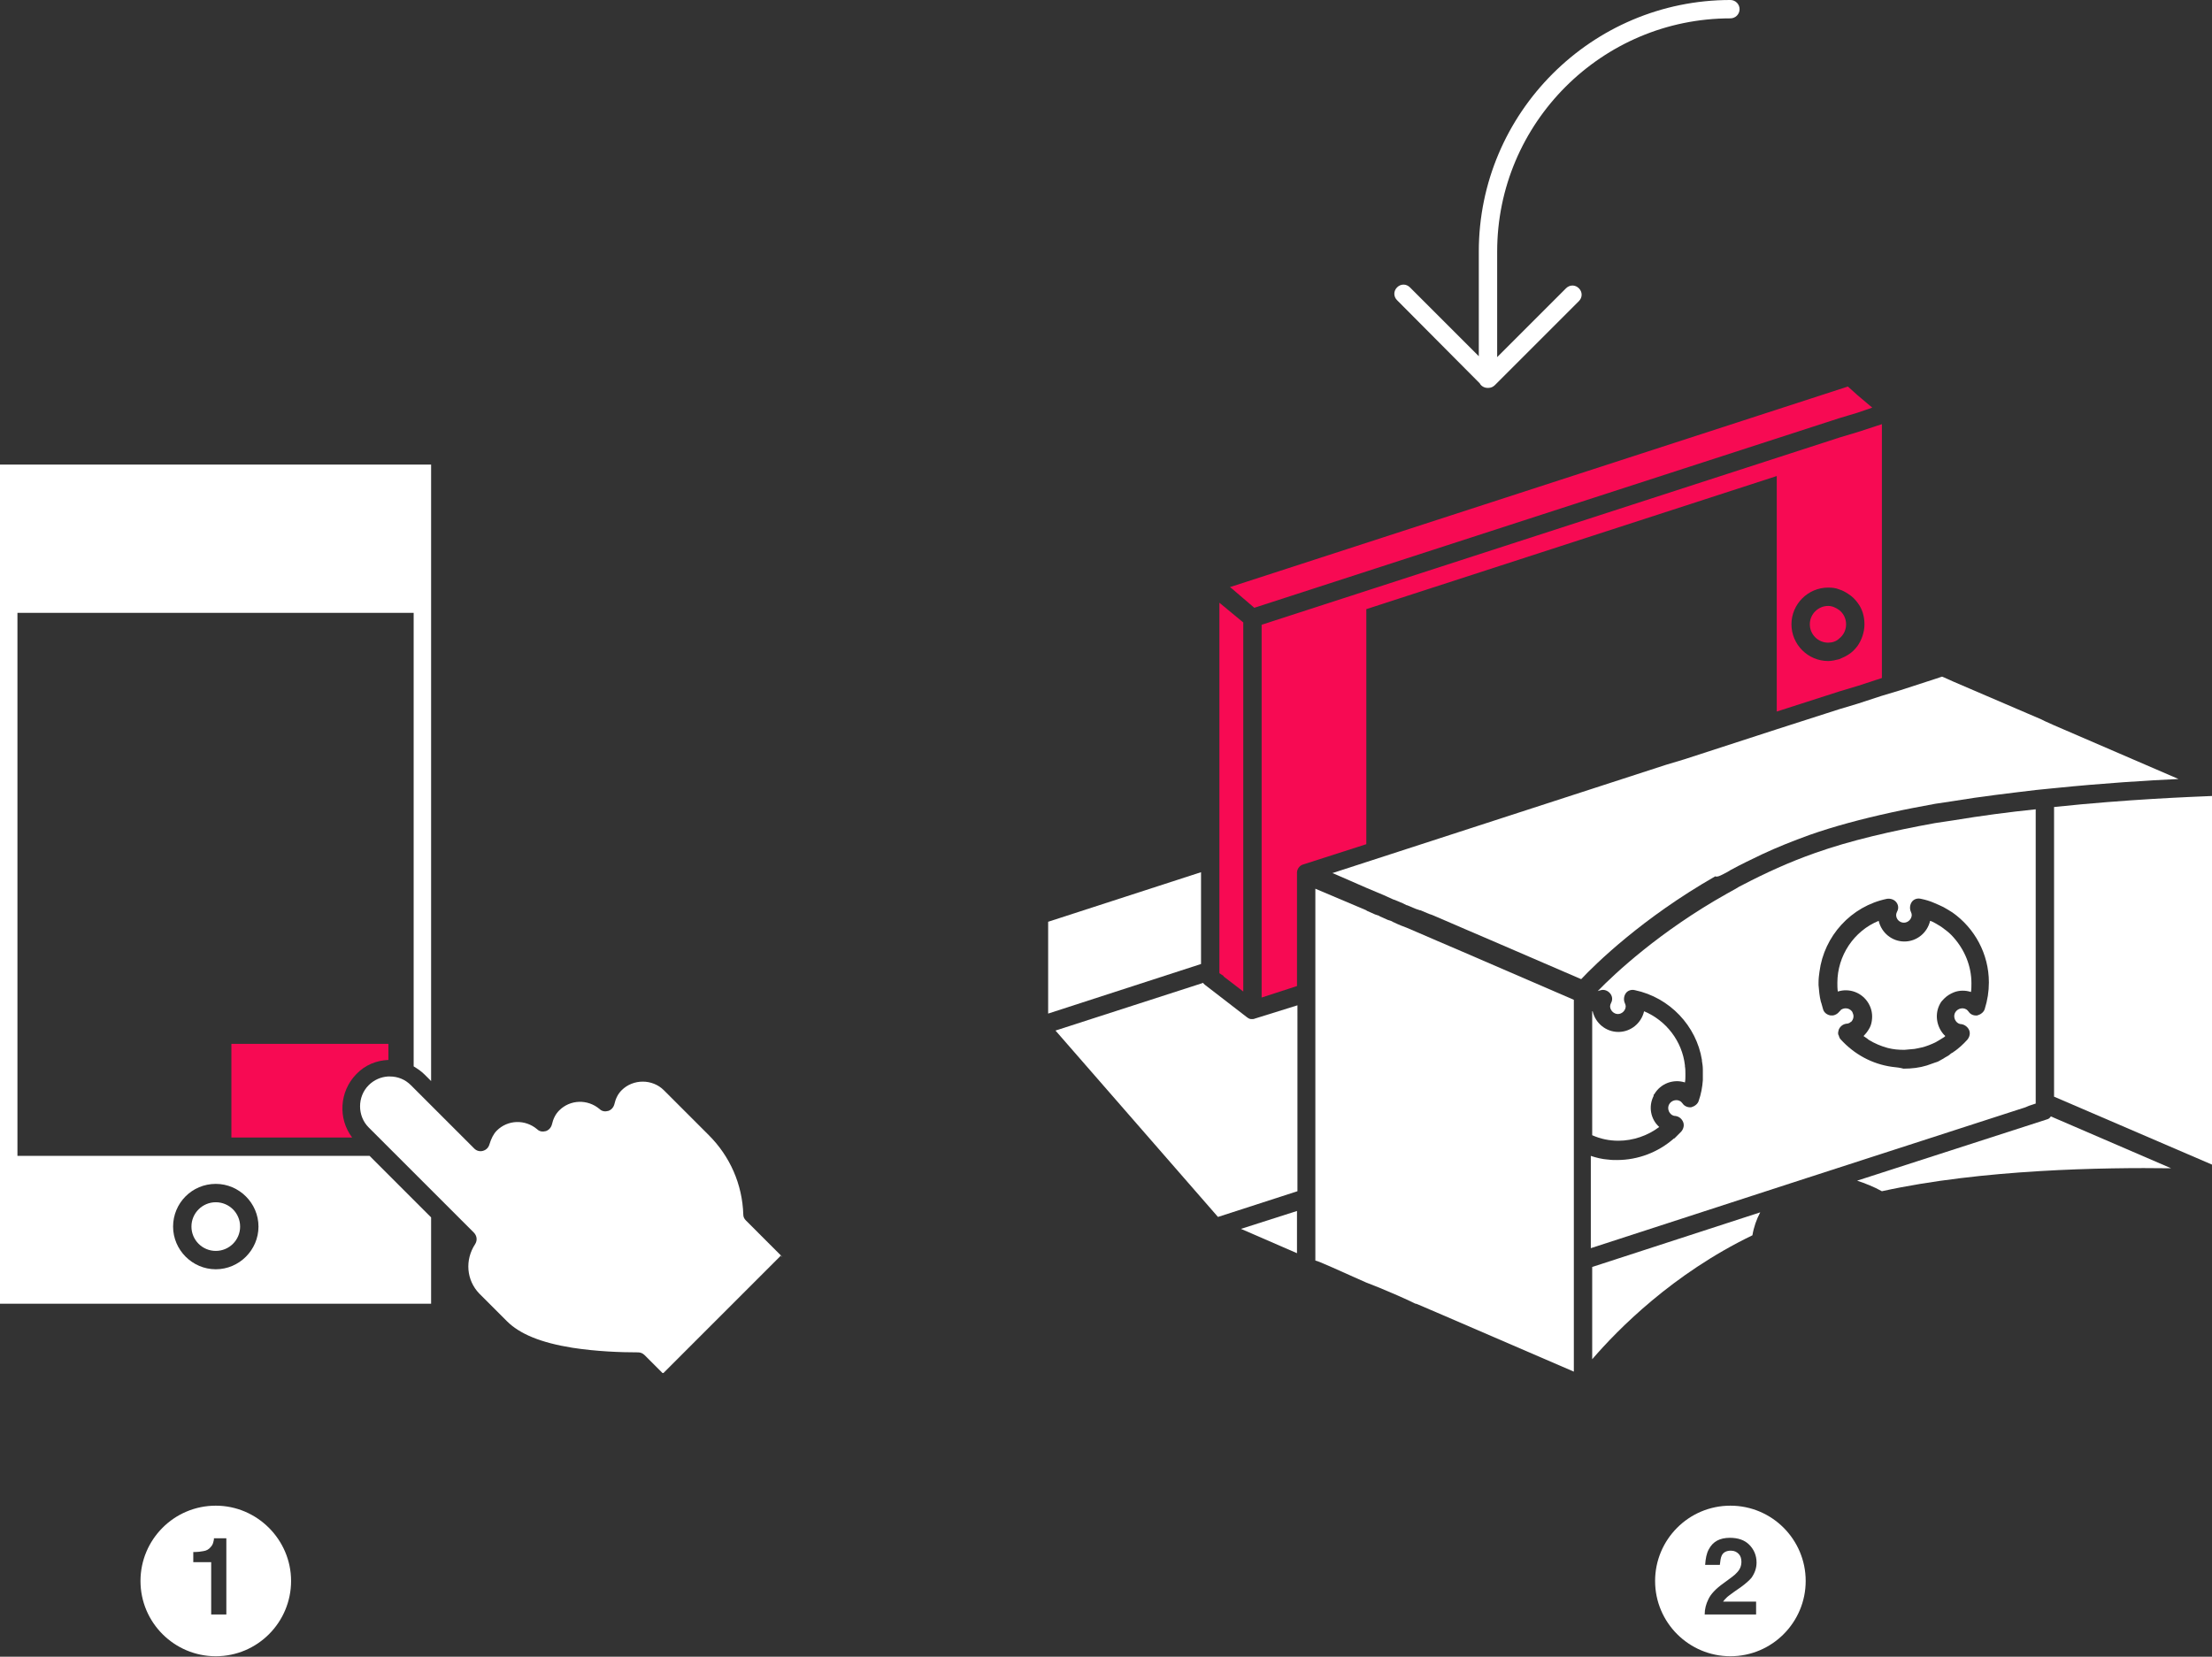 <svg version="1.1" id="Layer_1" xmlns="http://www.w3.org/2000/svg" xmlns:xlink="http://www.w3.org/1999/xlink" x="0px" y="0px"
	 viewBox="0 0 481.8 360.9" style="enable-background:new 0 0 481.8 360.9;" xml:space="preserve">
<rect x="0" y="0" width="481.8" height="360.9" fill="#333333" stroke="none"/>
<style type="text/css">
	.st0{fill:#FFFFFF;}
  .st1{fill:#F70A53;}
</style>
<g>
	<circle class="st0" cx="47" cy="267.2" r="5.3"/>
	<path class="st0" d="M92.9,264.2l-12.4-12.4H3.8V133.5h86.3v98.8c0.8,0.5,1.6,1,2.4,1.8l0.4,0.4l0.5,0.5l0.5,0.5V101.2H0V284h93.9
		v-18.8l-0.5-0.5L92.9,264.2z M47,257.9c5.1,0,9.3,4.2,9.3,9.3s-4.2,9.3-9.3,9.3s-9.3-4.2-9.3-9.3S41.8,257.9,47,257.9z"/>
	<path class="st1" d="M84.6,230.9v-3.5H50.4v20.4h26.3c-3.1-4.1-2.8-10,0.9-13.8C79.5,232,82,231,84.6,230.9z"/>
	<path class="st0" d="M170.3,273.7l-7.8-7.8c-0.4-0.4-0.6-0.8-0.6-1.3c-0.2-6.6-2.9-12.7-7.5-17.3l-9.8-9.8c-2.5-2.5-6.7-2.5-9.2,0
		c-0.8,0.8-1.3,1.8-1.6,3.1c-0.2,0.7-0.7,1.2-1.3,1.4c-0.7,0.2-1.4,0.1-1.9-0.4c-2.6-2.2-6.4-2.1-8.8,0.3c-0.8,0.8-1.3,1.8-1.6,3.1
		c-0.2,0.7-0.7,1.2-1.3,1.4c-0.7,0.2-1.4,0.1-1.9-0.4c-2.6-2.2-6.4-2.1-8.8,0.3c-0.7,0.7-1.2,1.7-1.6,3c-0.2,0.7-0.7,1.2-1.4,1.4
		c-0.7,0.2-1.4,0-1.9-0.5l-9.5-9.5l-0.5-0.5l-0.5-0.5l-2.8-2.8l-0.5-0.5c-1.3-1.3-2.9-1.9-4.6-1.9c-0.1,0-0.3,0-0.4,0
		c-1.5,0.1-3,0.7-4.2,1.9c-2.5,2.5-2.5,6.7,0,9.2l1.7,1.7l4,4l6.8,6.8l0.5,0.5l0.5,0.5l9.4,9.4c0.7,0.7,0.8,1.7,0.3,2.5
		c-2.3,3.5-1.9,7.9,0.9,10.8l6,6c2.8,2.8,7.4,4.7,14.3,5.8c5.2,0.8,10.4,1,14.3,1c0.5,0,1,0.2,1.4,0.6l3.9,3.9c0,0,0.2,0,0.2,0
		l25.6-25.6C170.3,273.9,170.3,273.8,170.3,273.7z"/>
</g>
<path class="st0" d="M47,328c-9.1,0-16.4,7.4-16.4,16.4c0,9.1,7.4,16.4,16.4,16.4c9.1,0,16.4-7.4,16.4-16.4
	C63.4,335.4,56,328,47,328z M49.4,351.7H46v-11.4h-3.9v-2.2c1,0,1.7-0.1,2.2-0.2c0.7-0.1,1.2-0.4,1.6-0.9c0.3-0.3,0.5-0.7,0.6-1.2
	c0.1-0.3,0.1-0.5,0.1-0.7h2.7V351.7z"/>
<path class="st0" d="M376.9,328c-9.1,0-16.4,7.4-16.4,16.4c0,9.1,7.4,16.4,16.4,16.4c9.1,0,16.4-7.4,16.4-16.4
	C393.3,335.4,386,328,376.9,328z M382.6,351.7h-11.3c0-1.2,0.3-2.3,0.8-3.3c0.5-1.1,1.6-2.3,3.3-3.5c1.5-1.1,2.5-1.8,2.9-2.3
	c0.7-0.7,1-1.5,1-2.4c0-0.7-0.2-1.3-0.6-1.7s-0.9-0.7-1.7-0.7c-1,0-1.7,0.4-2,1.1c-0.2,0.4-0.3,1.1-0.4,2h-3.2
	c0.1-1.4,0.3-2.5,0.8-3.4c0.9-1.7,2.4-2.5,4.6-2.5c1.8,0,3.2,0.5,4.2,1.5s1.6,2.3,1.6,3.9c0,1.2-0.4,2.3-1.1,3.3
	c-0.5,0.6-1.3,1.3-2.4,2.1l-1.3,0.9c-0.8,0.6-1.4,1-1.7,1.3c-0.3,0.3-0.6,0.6-0.8,0.9h7.2V351.7z"/>
<g>
	<polygon class="st0" points="282.5,273 282.5,263.8 270.3,267.7 	"/>
	<polygon class="st0" points="261.6,190 228.3,200.8 228.3,220.8 261.6,210 	"/>
	<path class="st0" d="M273.3,221.9c-0.2,0.1-0.4,0.1-0.6,0.1c-0.2,0-0.4,0-0.6-0.1c0,0,0,0,0,0c-0.1,0-0.1-0.1-0.2-0.1
		c-0.1-0.1-0.2-0.1-0.3-0.2c0,0,0,0,0,0c0,0,0,0,0,0l-9.2-7.1c-0.1-0.1-0.1-0.1-0.2-0.2c0,0-0.1-0.1-0.1-0.1c0,0,0,0,0-0.1
		c0,0,0,0,0,0c0,0,0,0,0,0l-32.2,10.4l0,0l35.3,40.5l0.1,0.1l17.3-5.6v-0.2V219L273.3,221.9C273.3,221.9,273.3,221.9,273.3,221.9z"
		/>
	<polygon class="st1" points="273.2,132.4 400.6,91.1 402.6,90.5 404.6,89.9 407.8,88.8 404.6,86.1 402.6,84.3 402.5,84.2
		267.9,127.9 268.3,128.2 	"/>
	<path class="st1" d="M297.6,178.3v-2.1v-2.1v-41.4l89.4-29V155l13.7-4.4l2-0.6l2-0.6l5.2-1.7V92.4l-5.2,1.7l-2,0.6l-2,0.6
		l-125.9,40.8v45.4v2.1v2.1v20v0.1v1.4v0v0.6v0.1v1.4v0.6v0.1v1.4v0v5.9l7.7-2.5v-5.9v0v-1.4v-0.1v-0.6v-1.4v-0.1v-0.6v0v-1.4v-0.1
		v-12.7c0-0.1,0-0.1,0-0.2c0-0.1,0-0.1,0-0.2c0-0.8,0.6-1.6,1.4-1.8l13.7-4.4V178.3z M398.2,128c0.9,0,1.7,0.1,2.4,0.4
		c0.7,0.2,1.4,0.6,2,1c0.8,0.5,1.5,1.2,2,1.9c1,1.3,1.5,2.9,1.5,4.7c0,1.7-0.6,3.4-1.5,4.7c-0.6,0.8-1.2,1.4-2,1.9
		c-0.6,0.4-1.3,0.7-2,1c-0.8,0.2-1.6,0.4-2.4,0.4c-4.4,0-8-3.6-8-8C390.2,131.6,393.8,128,398.2,128z"/>
	<path class="st1" d="M398.2,140c0.9,0,1.8-0.3,2.4-0.9c0.9-0.7,1.5-1.8,1.5-3.1c0-1.3-0.6-2.4-1.5-3.1c-0.7-0.5-1.5-0.9-2.4-0.9
		c-2.2,0-4,1.8-4,4C394.2,138.2,396,140,398.2,140z"/>
	<polygon class="st1" points="266.5,212.6 266.5,212.7 267.8,213.7 270.8,216 270.8,216 270.8,212.7 270.8,212.7 270.8,211.3
		270.8,211.2 270.8,210.6 270.8,209.2 270.8,209.1 270.8,208.5 270.8,208.5 270.8,207.1 270.8,207 270.8,187 270.8,184.9
		270.8,182.8 270.8,135.6 265.6,131.3 265.6,184.5 265.6,186.6 265.6,188.7 265.6,208.7 265.6,208.8 265.6,210.2 265.6,210.2
		265.6,210.8 265.6,210.9 265.6,212 265.9,212.2 	"/>
	<path class="st0" d="M446,243.8l-41.5,13.4c1.8,0.6,3.6,1.3,5.4,2.3c21.8-4.8,48.5-5.2,63-5l-26.2-11.3
		C446.5,243.5,446.3,243.7,446,243.8z"/>
	<path class="st0" d="M346.8,296.1c5.6-6.5,17.5-18.6,34.9-27c0.3-1.8,0.9-3.5,1.7-5L346.8,276V296.1z"/>
	<path class="st0" d="M447.4,175.8v63.1l34.4,14.8v-80.3C477.2,173.6,463.5,174.1,447.4,175.8z"/>
	<path class="st0" d="M441.9,240.9l1.5-0.5v-0.7v-0.3v-1.8v-0.3v-61c-5.8,0.6-11.9,1.4-17.9,2.4c-0.7,0.1-1.3,0.2-2,0.3
		c-0.7,0.1-1.3,0.2-2,0.3c-9.4,1.7-18.5,3.8-26.1,6.5c-5.7,2-10.9,4.4-15.7,6.9c-0.6,0.3-1.2,0.6-1.8,1c-0.6,0.3-1.2,0.7-1.8,1
		c-14.6,8.2-24.4,17.4-28.1,21.2c0.2-0.1,0.4-0.1,0.7-0.2c0.7-0.2,1.5,0.1,2,0.7c0.5,0.6,0.6,1.4,0.2,2.1c-0.1,0.2-0.2,0.5-0.2,0.7
		c0,0.9,0.8,1.7,1.7,1.7c0.9,0,1.7-0.8,1.7-1.7c0-0.2-0.1-0.5-0.2-0.7c-0.3-0.7-0.2-1.5,0.2-2.1s1.2-0.9,2-0.7
		c7.6,1.6,13.4,7.8,14.6,15.2c0,0.1,0,0.1,0,0.2c0.1,0.6,0.2,1.2,0.2,1.9c0,0.1,0,0.1,0,0.2c0,0.3,0,0.5,0,0.8c0,0.4,0,0.8,0,1.1
		c0,0.1,0,0.1,0,0.2c-0.1,1.5-0.4,3.1-0.9,4.5c-0.2,0.7-0.9,1.2-1.6,1.4c-0.7,0.1-1.5-0.2-1.9-0.8c-0.2-0.2-0.3-0.4-0.5-0.5
		c-0.8-0.5-1.9-0.2-2.4,0.6c-0.5,0.8-0.2,1.9,0.6,2.4c0.2,0.1,0.4,0.2,0.7,0.2c0.8,0.1,1.4,0.6,1.7,1.3c0.3,0.7,0.1,1.5-0.4,2.1
		c-0.5,0.5-1,1-1.5,1.5c0,0,0,0-0.1,0c-3.4,3-7.8,4.7-12.4,4.7c-0.6,0-1.3,0-1.9-0.1c0,0,0,0-0.1,0c-1.3-0.1-2.5-0.4-3.7-0.8v2v0
		v2.1v0v2.1v0v3.5v2.1v2.1v6.2l43.4-14.1l3.7-1.2l47.6-15.4L441.9,240.9z M412.1,232.4c-4.3-0.6-8.2-2.7-11.2-6
		c-0.2-0.2-0.3-0.5-0.4-0.8c0-0.1,0-0.1-0.1-0.2c-0.1-0.4,0-0.7,0.1-1.1c0.3-0.7,0.9-1.2,1.7-1.3c0.3,0,0.5-0.1,0.7-0.2
		c0.1-0.1,0.2-0.2,0.3-0.2c0,0,0,0,0,0c0,0,0,0,0,0c0.5-0.5,0.7-1.3,0.3-2c0,0,0,0,0-0.1c-0.5-0.8-1.5-1.1-2.4-0.6
		c-0.1,0-0.1,0.1-0.2,0.2c-0.1,0.1-0.2,0.2-0.3,0.3c-0.3,0.4-0.8,0.7-1.3,0.8c-0.2,0-0.4,0-0.6,0c-0.7-0.1-1.4-0.6-1.6-1.3
		c-0.2-0.6-0.3-1.2-0.5-1.7c-0.3-1.2-0.4-2.4-0.5-3.6c0-0.2,0-0.4,0-0.6c0-0.8,0.1-1.6,0.2-2.3c1-7.8,6.9-14.3,14.7-15.9
		c0.7-0.1,1.5,0.1,2,0.7s0.6,1.4,0.2,2.1c-0.1,0.2-0.2,0.5-0.2,0.7c0,1,0.8,1.7,1.7,1.7c0.9,0,1.7-0.8,1.7-1.7
		c0-0.2-0.1-0.5-0.2-0.7c-0.3-0.7-0.2-1.5,0.2-2.1s1.2-0.9,2-0.7c1,0.2,2,0.5,2.9,0.9c0.7,0.3,1.4,0.6,2,0.9c0.7,0.4,1.4,0.8,2,1.2
		c4.8,3.4,7.9,9,7.9,15.2c0,2-0.3,3.9-0.9,5.8c-0.2,0.7-0.9,1.2-1.6,1.4c-0.8,0.1-1.5-0.2-1.9-0.8c-0.2-0.2-0.3-0.4-0.5-0.5
		c-0.8-0.5-1.9-0.2-2.4,0.6c-0.5,0.8-0.2,1.9,0.6,2.4c0.2,0.1,0.4,0.2,0.7,0.2c0.7,0.1,1.4,0.6,1.7,1.3c0.3,0.7,0.1,1.5-0.4,2.1
		c-1,1.1-2,2-3.2,2.8c-0.2,0.1-0.4,0.2-0.6,0.4c0,0-0.1,0.1-0.1,0.1c-0.4,0.3-0.9,0.5-1.3,0.8c-0.3,0.2-0.6,0.3-0.9,0.5
		c-0.3,0.2-0.7,0.3-1,0.4c-0.6,0.2-1.1,0.4-1.7,0.6c-1.6,0.5-3.3,0.7-5.1,0.7C413.9,232.6,413.1,232.5,412.1,232.4
		C412.2,232.4,412.1,232.4,412.1,232.4z"/>
	<path class="st0" d="M360.2,238.5c0,0,0-0.1,0.1-0.1c1.4-2.4,4.2-3.4,6.7-2.6c0.1-0.5,0.1-1,0.1-1.4c0-0.1,0-0.1,0-0.2
		c0-0.1,0-0.2,0-0.3c0-0.5,0-1.1-0.1-1.6c0-0.1,0-0.1,0-0.2c-0.6-5.3-4.1-9.8-8.9-11.8c-0.6,2.6-2.9,4.5-5.6,4.5s-5-1.9-5.6-4.5
		c0,0-0.1,0-0.1,0v18.3v0.2v1.9v0.2v1.9v0.2v4.3c1.8,0.8,3.7,1.2,5.7,1.2c3.2,0,6.4-1.1,8.9-3c-1.9-1.7-2.4-4.5-1.2-6.8
		C360.1,238.6,360.2,238.5,360.2,238.5z"/>
	<path class="st0" d="M375.2,190.5c0.6-0.3,1.2-0.6,1.8-1c2.2-1.2,4.5-2.3,6.8-3.4c3.2-1.5,6.7-2.9,10.3-4.2
		c5.4-1.9,11.4-3.5,17.8-4.9c3.1-0.7,6.4-1.3,9.6-1.9c0.7-0.1,1.3-0.2,2-0.3c0.7-0.1,1.3-0.2,2-0.3c6-1,12.1-1.7,17.9-2.4
		c0.7-0.1,1.3-0.1,2-0.2c0.7-0.1,1.3-0.1,2-0.2c10.8-1.1,20.5-1.7,27.1-2L447.4,158l-2-0.9l-0.8-0.4l-2.8-1.2l-16.3-7l-2-0.9
		l-0.5-0.2l-1.5,0.5l-7.7,2.5l-2,0.6l-2,0.6l-5.2,1.7l-2,0.6l-2,0.6l-13.7,4.4l-20,6.5l-2,0.6l-2,0.6l-65.3,21.2l-7.4,2.4l0.3,0.1
		l7.1,3.1l3.8,1.6l2.2,1l0.1,0l1.9,0.8l0,0l0.8,0.4l0.1,0l1.9,0.8l0.6,0.2l0.3,0.1l0.1,0l1.9,0.8l0,0l0.6,0.2l2.8,1.2l4.4,1.9l0,0
		l2.8,1.2l2.8,1.2l19.7,8.5c3.1-3.3,13.3-13.3,29.2-22.4C374,191.1,374.6,190.8,375.2,190.5z"/>
	<polygon class="st0" points="315.7,206.1 312.9,204.9 312.9,204.9 308.5,203 306.4,202.1 305.1,201.6 305.1,201.6 304.4,201.3
		303.3,200.8 303.2,200.7 302.3,200.4 300.5,199.6 300.4,199.5 299.5,199.2 299.5,199.2 297.7,198.4 297.6,198.3 286.5,193.6
		286.5,201.9 286.5,202 286.5,203.4 286.5,203.4 286.5,204 286.5,204.1 286.5,205.5 286.5,206.2 286.5,206.2 286.5,207.6
		286.5,207.6 286.5,213.5 286.5,213.5 286.5,215.6 286.5,217.7 286.5,258.1 286.5,258.3 286.5,260.2 286.5,260.4 286.5,262.3
		286.5,262.5 286.5,273.1 286.5,273.1 286.5,274.6 287.4,274.9 287.4,274.9 290.2,276.1 294.9,278.2 297.6,279.4 300.4,280.5
		304.4,282.2 306.4,283.1 308.3,284 308.4,284 308.7,284.1 311.5,285.3 314.3,286.5 342.8,298.8 342.8,277.2 342.8,275.1 342.8,273
		342.8,266.8 342.8,264.7 342.8,262.6 342.8,259.1 342.8,259.1 342.8,257 342.8,257 342.8,254.9 342.8,254.9 342.8,249.7
		342.8,247.4 342.8,244.3 342.8,244.1 342.8,243.3 342.8,242.2 342.8,242 342.8,240.1 342.8,239.9 342.8,239.2 342.8,236.4
		342.8,222.9 342.8,220.3 342.8,217.9 342.8,217.8 318.5,207.3 	"/>
	<path class="st0" d="M322.3,83.5c0.3,0.6,1,1,1.7,1c0,0,0,0,0.1,0c0,0,0,0,0.1,0c0.5,0,1-0.2,1.4-0.6l18.3-18.3
		c0.8-0.8,0.8-2,0-2.8c-0.8-0.8-2-0.8-2.8,0l-15,15v-23c0-28,22.8-50.8,50.8-50.8c1.1,0,2-0.9,2-2s-0.9-2-2-2
		c-30.2,0-54.8,24.6-54.8,54.8v22.8l-15-15c-0.8-0.8-2-0.8-2.8,0c-0.8,0.8-0.8,2,0,2.8L322.3,83.5z"/>
	<path class="st0" d="M417,228.5c1.1-0.2,2.1-0.4,3.1-0.8c0.5-0.2,1-0.4,1.4-0.6c0.7-0.4,1.4-0.8,2-1.2c0.1-0.1,0.1-0.1,0.2-0.2
		c-0.1-0.1-0.1-0.2-0.2-0.2c-1.7-1.8-2.2-4.6-0.9-6.9c0.2-0.4,0.6-0.8,0.9-1.1c0.6-0.6,1.3-1,2-1.3c1.2-0.5,2.6-0.5,3.8-0.1
		c0.1-0.6,0.1-1.3,0.1-1.9c0-3.8-1.5-7.3-3.9-10c-0.6-0.7-1.3-1.3-2-1.8c-0.6-0.5-1.3-0.9-2-1.3c-0.4-0.2-0.7-0.4-1.1-0.5
		c-0.6,2.6-2.9,4.5-5.6,4.5s-5-1.9-5.6-4.5c-5.4,2.2-9,7.6-9,13.5c0,0.6,0,1.3,0.1,1.9c2.5-0.8,5.3,0.2,6.7,2.6
		c0.7,1.2,0.9,2.5,0.7,3.8c-0.1,0.7-0.3,1.3-0.7,1.9c-0.3,0.5-0.7,1-1.1,1.4c0.4,0.3,0.8,0.5,1.1,0.8c1.3,0.8,2.7,1.4,4.2,1.8
		c1.2,0.3,2.3,0.4,3.6,0.4C415.5,228.6,416.3,228.6,417,228.5z"/>
</g>
</svg>